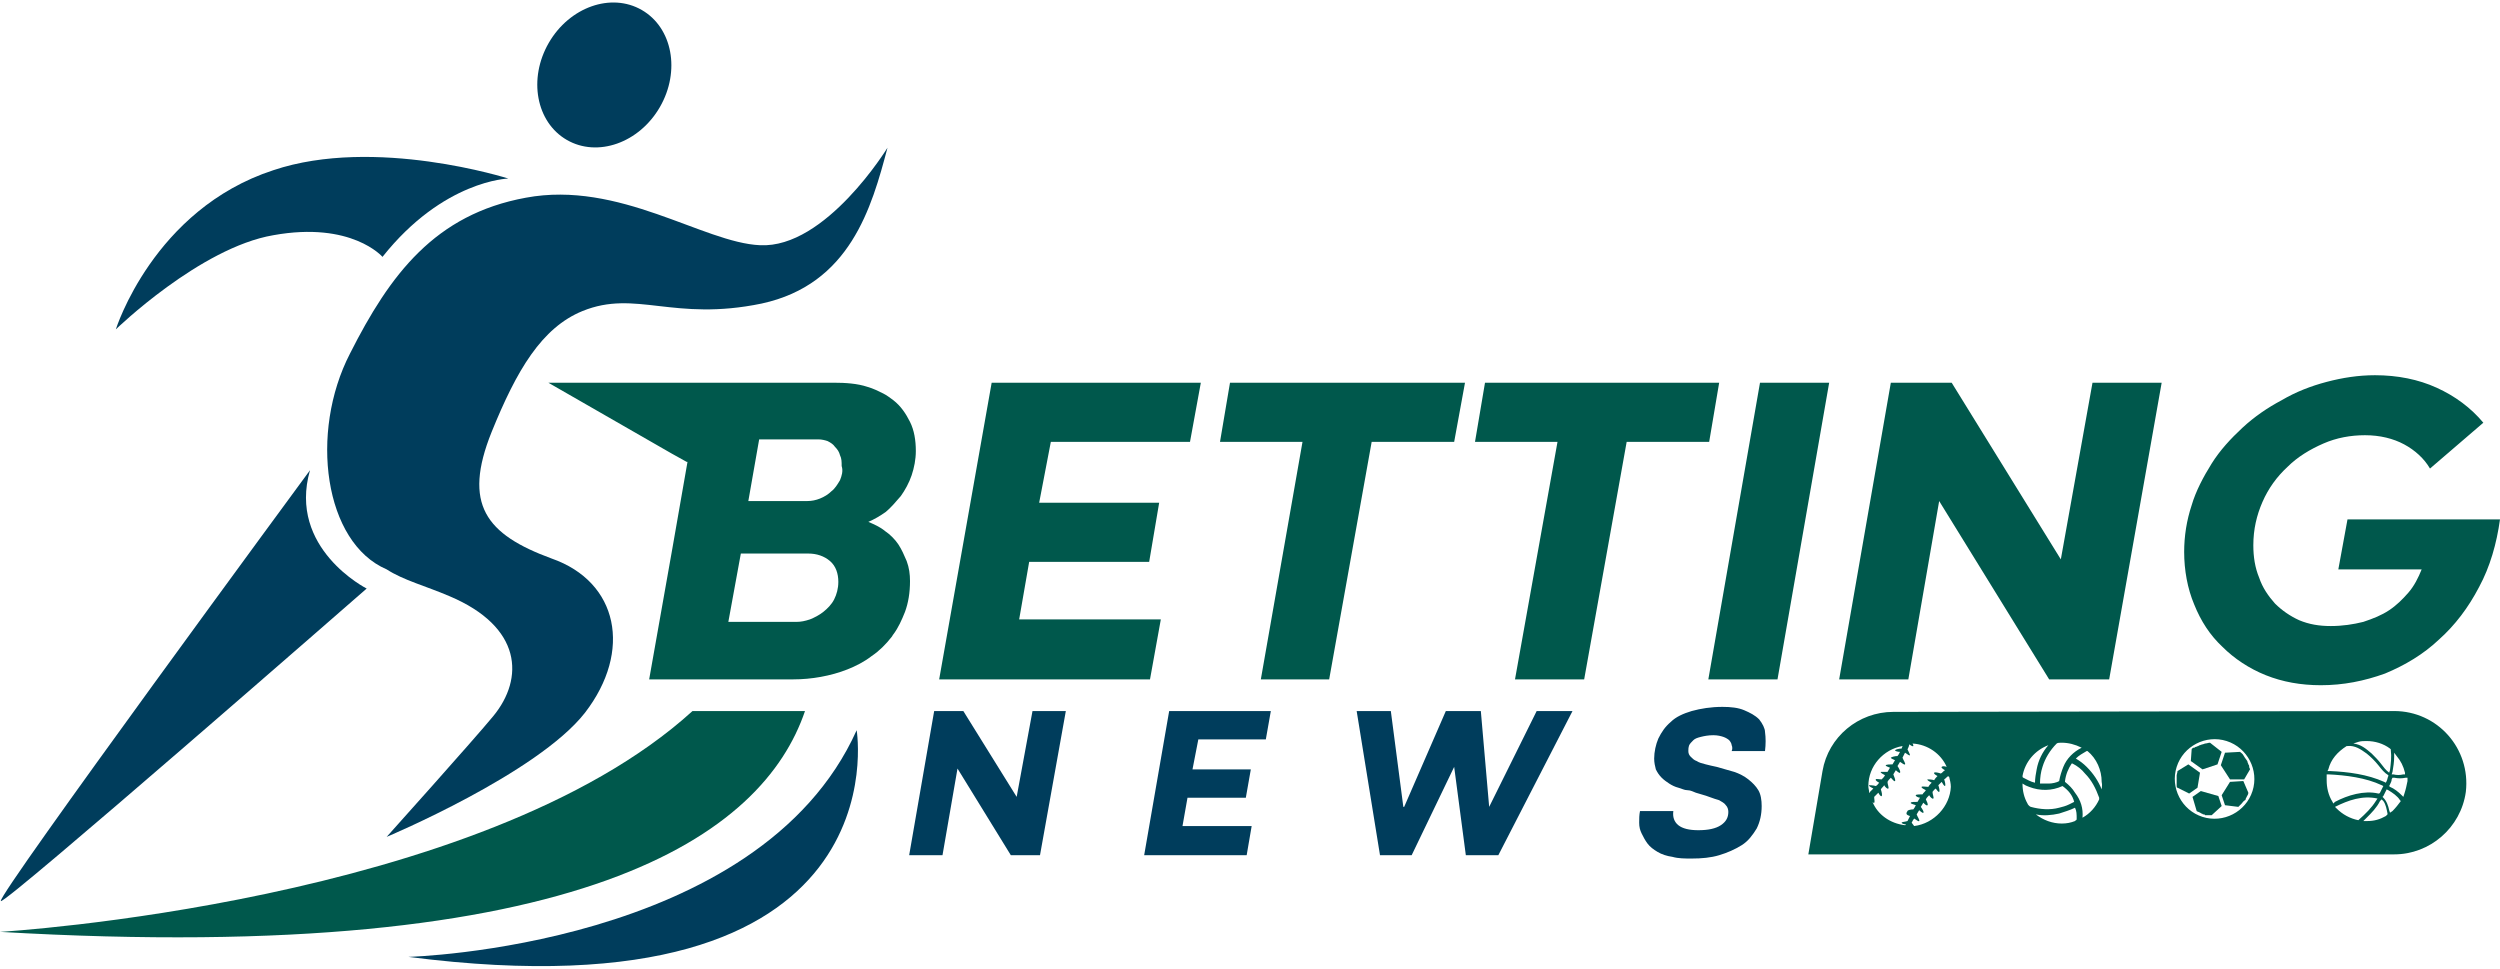 <?xml version="1.0" encoding="utf-8"?>
<!-- Generator: Adobe Illustrator 19.0.0, SVG Export Plug-In . SVG Version: 6.00 Build 0)  -->
<svg version="1.1" id="Layer_1" xmlns="http://www.w3.org/2000/svg" xmlns:xlink="http://www.w3.org/1999/xlink" x="0px" y="0px"
	 width="240px" height="93px" viewBox="0 0 300 116" style="enable-background:new 0 0 300 116;" xml:space="preserve">
<style type="text/css">
	.st0{fill:#003D5C;}
	.st1{fill:#00584C;}
</style>
<g id="XMLID_26_">
	<path id="XMLID_101_" class="st0" d="M211.1,86.2c-0.5-0.5-1.1-0.8-1.8-1.1c-0.7-0.3-1.6-0.4-2.6-0.4c-1.4,0-2.6,0.2-3.7,0.5
		c-1,0.3-1.9,0.7-2.5,1.3c-0.7,0.6-1.1,1.2-1.5,2c-0.3,0.7-0.5,1.6-0.5,2.4c0,0.5,0.1,0.9,0.2,1.3c0.2,0.4,0.4,0.7,0.7,1
		c0.3,0.3,0.6,0.5,0.9,0.7c0.3,0.2,0.7,0.4,1.1,0.5s0.7,0.3,1.1,0.3s0.7,0.2,1,0.3c0.6,0.2,1.1,0.3,1.6,0.5s0.9,0.3,1.2,0.4
		c0.3,0.2,0.6,0.3,0.8,0.6c0.2,0.2,0.3,0.5,0.3,0.8c0,0.7-0.3,1.2-0.9,1.6c-0.6,0.4-1.5,0.6-2.7,0.6c-1.1,0-1.9-0.2-2.4-0.6
		c-0.5-0.4-0.7-1-0.6-1.7h-4c-0.1,0.5-0.1,0.9-0.1,1.4c0,0.5,0.1,0.9,0.3,1.3c0.2,0.4,0.4,0.8,0.7,1.2c0.3,0.4,0.7,0.7,1.2,1
		c0.5,0.3,1.1,0.5,1.8,0.6c0.7,0.2,1.5,0.2,2.3,0.2c1.2,0,2.3-0.1,3.3-0.4c1-0.3,1.9-0.7,2.7-1.2c0.8-0.5,1.3-1.2,1.8-2
		c0.4-0.8,0.6-1.7,0.6-2.7c0-0.7-0.1-1.4-0.4-1.9c-0.3-0.5-0.7-0.9-1.2-1.3c-0.5-0.4-1.1-0.7-1.7-0.9c-0.7-0.2-1.4-0.4-2.1-0.6
		c-0.5-0.1-0.9-0.2-1.3-0.3c-0.4-0.1-0.8-0.2-1.1-0.4c-0.3-0.1-0.5-0.3-0.7-0.5c-0.2-0.2-0.3-0.4-0.3-0.7c0-0.2,0-0.4,0.1-0.7
		c0.1-0.2,0.3-0.4,0.5-0.6c0.2-0.2,0.5-0.3,0.9-0.4c0.4-0.1,0.9-0.2,1.5-0.2c0.5,0,0.9,0.1,1.2,0.2c0.3,0.1,0.6,0.3,0.7,0.4
		s0.3,0.4,0.3,0.6c0.1,0.2,0.1,0.5,0,0.7h4c0.1-0.8,0.1-1.6,0-2.3C211.8,87.3,211.5,86.7,211.1,86.2z"/>
	<polygon id="XMLID_102_" class="st0" points="178.7,96.7 178.7,96.7 177.7,85.2 173.5,85.2 168.5,96.7 168.4,96.7 166.9,85.2 
		162.8,85.2 165.6,102.5 169.4,102.5 174.5,91.9 175.9,102.5 179.8,102.5 188.7,85.2 184.4,85.2 	"/>
	<polygon id="XMLID_105_" class="st0" points="122,95.5 115.6,85.2 112.1,85.2 109.1,102.5 113.1,102.5 114.9,92.1 121.3,102.5 
		124.8,102.5 127.9,85.2 123.9,85.2 	"/>
	<polygon id="XMLID_106_" class="st0" points="137.3,102.5 149.6,102.5 150.2,99 141.9,99 142.5,95.6 149.5,95.6 150.1,92.2 
		143.1,92.2 143.8,88.6 151.9,88.6 152.5,85.2 140.3,85.2 	"/>
	<path id="XMLID_113_" class="st0" d="M45.9,30.7c7.3-9.2,15.1-9.4,15.1-9.4s-16-5.1-28.2-1C18.4,25,13.9,39.4,13.9,39.4
		S24,29.6,32.8,28.1C42.2,26.4,45.9,30.7,45.9,30.7z"/>
	<path id="XMLID_114_" class="st0" d="M44,70.5c0,0-9.5-4.8-6.8-14.2c0,0-37.6,51.1-37.1,51.7C0.4,108.6,44,70.5,44,70.5z"/>
	
		<ellipse id="XMLID_115_" transform="matrix(-0.5 0.866 -0.866 -0.5 116.527 -49.55)" class="st0" cx="72.6" cy="8.9" rx="9" ry="7.7"/>
	<path id="XMLID_116_" class="st0" d="M42,42.3c-4.9,9.5-3.1,22.7,4.4,25.9c2,1.3,4.7,2,7.5,3.2c8.8,3.7,9,9.9,5.3,14.4
		c-2.3,2.8-12.8,14.5-12.8,14.5s18.1-7.6,23.8-14.9c5.7-7.4,4-15.7-4-18.5C58.3,64,55.5,60.4,59,51.7c3-7.4,6-12.5,10.9-14.5
		c6.4-2.6,10.9,1.3,21.5-0.9c10.6-2.3,13.2-11.5,15.1-18.7c0,0-7.4,12.1-15.3,11.7c-6.8-0.3-16.9-7.8-28.1-5.7
		C52.2,25.6,46.8,32.8,42,42.3z"/>
	<path id="XMLID_117_" class="st1" d="M0,111.7c70.4,4.1,91.6-11.8,96.6-26.5H83.1C57.7,108.3,0,111.7,0,111.7z"/>
	<path id="XMLID_118_" class="st0" d="M49,114.7c59.6,7.7,53.8-27.2,53.8-27.2C91.1,113.6,49,114.7,49,114.7z"/>
	<polygon id="XMLID_142_" class="st1" points="112.7,81.4 138,81.4 139.3,74.2 122.3,74.2 123.5,67.3 137.9,67.3 139.1,60.2 
		124.7,60.2 126.1,52.9 142.8,52.9 144.1,45.8 119,45.8 	"/>
	<polygon id="XMLID_143_" class="st1" points="206.3,45.8 178.2,45.8 177,52.9 186.9,52.9 181.8,81.4 190.1,81.4 195.2,52.9 
		205.1,52.9 	"/>
	<polygon id="XMLID_144_" class="st1" points="146.4,52.9 156.3,52.9 151.3,81.4 159.5,81.4 164.6,52.9 174.5,52.9 175.8,45.8 
		147.6,45.8 	"/>
	<polygon id="XMLID_145_" class="st1" points="211.2,45.8 205,81.4 213.3,81.4 219.5,45.8 	"/>
	<polygon id="XMLID_146_" class="st1" points="229,81.4 232.7,60 245.9,81.4 253.1,81.4 259.4,45.8 251.1,45.8 247.3,67 234.2,45.8 
		226.9,45.8 220.7,81.4 	"/>
	<path id="XMLID_147_" class="st1" d="M280.6,68.2h10c-0.4,1-0.9,2-1.6,2.8c-0.7,0.8-1.4,1.5-2.3,2.1c-0.9,0.6-1.9,1-3.1,1.4
		c-1.2,0.3-2.5,0.5-3.9,0.5c-1.4,0-2.6-0.2-3.8-0.7c-1.1-0.5-2.1-1.2-2.9-2c-0.8-0.9-1.5-1.9-1.9-3.1c-0.5-1.2-0.7-2.5-0.7-3.9
		c0-1.9,0.4-3.6,1.1-5.2c0.7-1.6,1.7-3,3-4.2c1.2-1.2,2.7-2.1,4.3-2.8c1.6-0.7,3.3-1,5-1c1.8,0,3.4,0.4,4.7,1.1
		c1.3,0.7,2.4,1.7,3.1,2.9l6.4-5.5c-1.5-1.8-3.4-3.2-5.6-4.2c-2.2-1-4.7-1.5-7.4-1.5c-2,0-3.9,0.3-5.8,0.8c-1.9,0.5-3.7,1.2-5.4,2.2
		c-1.7,0.9-3.3,2-4.7,3.3c-1.4,1.3-2.7,2.7-3.7,4.3c-1,1.6-1.9,3.3-2.4,5c-0.6,1.8-0.9,3.7-0.9,5.6c0,2.2,0.4,4.4,1.2,6.3
		c0.8,2,1.9,3.7,3.4,5.1c1.4,1.4,3.2,2.6,5.2,3.4c2,0.8,4.2,1.2,6.6,1.2c2.7,0,5.2-0.5,7.7-1.4c2.4-1,4.6-2.3,6.5-4.1
		c1.9-1.7,3.5-3.8,4.8-6.3c1.3-2.4,2.1-5.2,2.5-8.1h-18.3L280.6,68.2z"/>
	<path id="XMLID_25_" class="st1" d="M108.1,59.4c0.5-0.7,1-1.6,1.3-2.5c0.3-0.9,0.5-1.9,0.5-2.9c0-1.3-0.2-2.5-0.7-3.5
		c-0.5-1-1.1-1.9-2-2.6c-0.4-0.3-0.8-0.6-1.2-0.8c-0.6-0.3-1.2-0.6-1.9-0.8c-1.2-0.4-2.6-0.5-4.1-0.5H84.1l0,0l-18.3,0l14.8,8.5
		l1.8,1l0.1,0l-1.8,10.3l-2.8,15.8h17.3c1.1,0,2.2-0.1,3.3-0.3c1.1-0.2,2.2-0.5,3.2-0.9c1-0.4,2-0.9,2.9-1.6
		c0.9-0.6,1.7-1.4,2.4-2.3c0.1-0.1,0.1-0.2,0.2-0.3c0.6-0.8,1-1.7,1.4-2.7c0.4-1.1,0.6-2.3,0.6-3.7c0-0.8-0.1-1.6-0.4-2.4
		c-0.3-0.7-0.6-1.4-1-2c-0.4-0.6-1-1.2-1.6-1.6c-0.6-0.5-1.3-0.8-2-1.1c0.7-0.3,1.4-0.7,2.1-1.2C106.9,60.8,107.5,60.1,108.1,59.4z
		 M100.1,71.8c-0.3,0.6-0.8,1.1-1.3,1.5c-0.5,0.4-1.1,0.7-1.6,0.9c-0.6,0.2-1.1,0.3-1.6,0.3h-8.2l1.5-8.2H97c1,0,1.9,0.3,2.6,0.9
		c0.7,0.6,1,1.5,1,2.5C100.6,70.5,100.4,71.2,100.1,71.8z M100.8,57.5c-0.3,0.5-0.6,1-1,1.3c-0.4,0.4-0.9,0.7-1.4,0.9
		c-0.5,0.2-1,0.3-1.5,0.3h-7.1l1.3-7.4l0.1,0l0,0h7c0.4,0,0.8,0.1,1.1,0.2c0.4,0.2,0.7,0.4,0.9,0.7c0.3,0.3,0.5,0.6,0.6,1
		c0.2,0.4,0.2,0.8,0.2,1.3C101.2,56.4,101,57,100.8,57.5z"/>
	<g id="XMLID_1_">
		<path id="XMLID_23_" class="st1" d="M264.1,94.8l-1,0.7l0.5,1.7c0.1,0.1,0.3,0.1,0.4,0.2l0,0c0.1,0,0.1,0.1,0.2,0.1l0,0
			c0.1,0,0.1,0.1,0.2,0.1c0.1,0,0.2,0,0.2,0.1c0,0,0,0,0.1,0c0.1,0,0.1,0,0.2,0l0.1,0c0.1,0,0.1,0,0.2,0l0,0c0.1,0,0.2,0,0.2,0
			l1.2-1.1l-0.4-1.2L264.1,94.8z"/>
		<path id="XMLID_34_" class="st1" d="M287.3,85.2l-60.1,0.1c-4.2,0-7.8,3-8.5,7.1l-1.7,10h70.3c4.3,0,8-3.2,8.6-7.5v0
			C296.5,89.7,292.5,85.2,287.3,85.2z M287.1,92.5c0.1-0.6,0.2-1.2,0.2-1.8l0-0.5l0.3,0.4c0.5,0.6,0.8,1.2,1,2l0,0.2l-0.2,0
			c-0.4,0.1-0.8,0.1-1.2,0l-0.2,0L287.1,92.5z M283,88.9c0.3-0.1,0.7-0.1,1-0.1c1,0,2,0.3,2.8,0.9l0.1,0.1l0,0.1
			c0.1,0.8,0,1.6-0.1,2.4l-0.1,0.3c-0.4-0.3-0.7-0.7-1-1.1c-0.3-0.4-0.7-0.8-1.1-1.2c-0.7-0.6-1.3-1.1-2.2-1.2L283,88.9z
			 M279.4,92.2c0.3-1.2,1.1-2.1,2.2-2.8l0.1,0c0.9-0.1,1.6,0.4,2.3,0.9c0.5,0.4,1,0.9,1.4,1.4c0.4,0.5,0.7,0.9,1.2,1.2l0,0.1
			c-0.1,0.2-0.1,0.4-0.2,0.6l-0.1,0.2l-0.2-0.1c-2-0.9-4.3-1.2-6.5-1.3l-0.3,0L279.4,92.2z M247.4,89c0.8,0,1.6,0.2,2.4,0.6
			c-1,0.5-1.8,1.3-2.2,2.3c-0.2,0.5-0.4,1.1-0.5,1.7c-0.3,0.2-0.9,0.3-1.2,0.3c-0.4,0-0.7,0-1.1,0c0-0.7,0.1-1.4,0.3-2
			c0.3-1,0.9-2,1.7-2.8C246.9,89,247.2,89,247.4,89z M242.7,93c0.3-1.7,1.5-3.1,3.1-3.7c-0.7,0.8-1.2,1.8-1.4,2.9
			c-0.1,0.5-0.2,1.1-0.2,1.6c-0.5-0.1-1-0.4-1.4-0.6C242.7,93.2,242.7,93,242.7,93z M224.3,95c0-0.3-0.1-0.5-0.1-0.8
			c0-2.4,1.8-4.4,4.1-4.8c0,0.1-0.1,0.2-0.1,0.3c-0.3,0-0.7,0.1-0.8,0.2c0,0.1,0.3,0.2,0.6,0.2c-0.1,0.2-0.2,0.4-0.3,0.5
			c-0.3,0-0.7,0.1-0.8,0.2c0,0.1,0.3,0.2,0.5,0.3c-0.1,0.2-0.2,0.3-0.3,0.5c-0.3,0-0.7,0-0.8,0.1c-0.1,0.1,0.3,0.2,0.5,0.3
			c-0.1,0.2-0.2,0.3-0.3,0.5c-0.3,0-0.7,0-0.8,0c-0.1,0.1,0.3,0.3,0.5,0.4c-0.1,0.2-0.2,0.3-0.4,0.5c-0.3,0-0.7-0.1-0.7,0
			c-0.1,0.1,0.2,0.3,0.4,0.4c-0.1,0.1-0.2,0.3-0.4,0.4c-0.3-0.1-0.8-0.1-0.8-0.1c-0.1,0.1,0.3,0.3,0.5,0.4c-0.1,0.1-0.3,0.3-0.4,0.4
			C224.4,95,224.4,95,224.3,95z M229.2,97.8c-0.1,0.2-0.2,0.4-0.3,0.6c-0.3,0.1-0.7,0.1-0.7,0.2c0,0.1,0.3,0.2,0.5,0.2
			c0,0,0,0.1-0.1,0.1c-1.8-0.2-3.3-1.3-3.9-2.8c0.1,0.1,0.2,0.2,0.2,0.1c0.1-0.1,0-0.4,0-0.7c0.2-0.2,0.3-0.3,0.5-0.5
			c0.1,0.2,0.3,0.5,0.4,0.4c0.1-0.1,0-0.5-0.1-0.8c0.1-0.2,0.3-0.3,0.4-0.5c0.1,0.2,0.4,0.5,0.5,0.4c0.1-0.1-0.1-0.5-0.1-0.8
			c0.1-0.2,0.2-0.3,0.4-0.5c0.2,0.2,0.4,0.5,0.5,0.4c0.1-0.1-0.1-0.5-0.2-0.8c0.1-0.2,0.2-0.3,0.3-0.5c0.2,0.2,0.5,0.4,0.5,0.3
			c0.1-0.1-0.1-0.5-0.3-0.8c0.1-0.2,0.2-0.3,0.3-0.5c0.2,0.1,0.5,0.4,0.6,0.3c0.1-0.1-0.2-0.5-0.3-0.8c0.1-0.2,0.2-0.4,0.3-0.6
			c0.2,0.1,0.5,0.4,0.6,0.3c0-0.1-0.2-0.5-0.3-0.7c0.1-0.2,0.2-0.4,0.2-0.6c0.2,0.1,0.4,0.3,0.5,0.2c0,0,0-0.2-0.1-0.3
			c1.8,0.1,3.4,1.2,4.1,2.8c-0.3-0.1-0.5-0.1-0.6,0c-0.1,0.1,0.2,0.3,0.4,0.4c-0.2,0.1-0.3,0.3-0.5,0.4c-0.3-0.1-0.7-0.2-0.8-0.1
			c-0.1,0.1,0.2,0.3,0.4,0.4c-0.1,0.1-0.3,0.3-0.4,0.5c-0.3-0.1-0.7-0.1-0.8-0.1c-0.1,0.1,0.3,0.3,0.5,0.4c-0.1,0.1-0.3,0.3-0.4,0.5
			c-0.3,0-0.8-0.1-0.8,0c-0.1,0.1,0.3,0.3,0.5,0.4c-0.1,0.2-0.3,0.3-0.4,0.5c-0.3,0-0.8,0-0.8,0.1c-0.1,0.1,0.3,0.3,0.5,0.3
			c-0.1,0.2-0.2,0.3-0.3,0.5c-0.3,0-0.8,0-0.8,0.1c-0.1,0.1,0.3,0.2,0.6,0.3c-0.1,0.2-0.2,0.4-0.3,0.5c-0.3,0-0.7,0.1-0.7,0.2
			C228.6,97.6,228.9,97.7,229.2,97.8z M229.7,99c-0.1-0.1-0.2-0.3-0.3-0.4c0.1-0.2,0.2-0.4,0.3-0.5c0.2,0.1,0.5,0.4,0.6,0.3
			c0.1-0.1-0.2-0.5-0.3-0.8c0.1-0.2,0.2-0.3,0.3-0.5c0.2,0.2,0.5,0.4,0.5,0.3c0.1-0.1-0.1-0.4-0.3-0.7c0.1-0.2,0.2-0.3,0.3-0.5
			c0.2,0.2,0.4,0.4,0.5,0.3c0.1-0.1-0.1-0.5-0.2-0.7c0.1-0.2,0.2-0.3,0.4-0.5c0.1,0.2,0.4,0.5,0.5,0.4c0.1-0.1-0.1-0.5-0.1-0.8
			c0.1-0.1,0.2-0.3,0.4-0.4c0.1,0.2,0.4,0.5,0.4,0.4c0.1-0.1,0-0.5-0.1-0.8c0.1-0.1,0.3-0.3,0.4-0.4c0.1,0.2,0.3,0.5,0.4,0.5
			c0.1-0.1,0-0.5-0.1-0.8c0.2-0.1,0.3-0.3,0.5-0.4c0,0,0,0.1,0.1,0.1c0.1,0.4,0.2,0.8,0.2,1.2C234,96.6,232.1,98.7,229.7,99z
			 M243.3,96.3c-0.4-0.7-0.6-1.5-0.6-2.4l0,0c0.3,0.2,0.5,0.3,0.8,0.4c1.3,0.5,2.7,0.5,4-0.1c0.7,0.5,1.2,1.1,1.4,1.9
			c-0.2,0.1-0.4,0.2-0.6,0.3c-0.4,0.2-0.8,0.3-1.2,0.4c-1.1,0.3-2.3,0.2-3.4-0.1C243.6,96.7,243.3,96.4,243.3,96.3z M249.2,98.1
			L249.2,98.1L249.2,98.1c0,0.1,0,0.2-0.1,0.2c0,0-0.1,0.1-0.1,0.1c-0.5,0.2-1,0.3-1.6,0.3c-1.1,0-2.2-0.4-3.1-1.1
			c0.9,0.2,1.9,0.1,2.8-0.1c0.6-0.2,1.3-0.4,1.9-0.7C249.2,97.2,249.2,97.6,249.2,98.1z M251.9,95.8c-0.4,0.9-1.1,1.7-2,2.2
			c0.1-1.1-0.2-2.1-0.9-3c-0.3-0.5-0.7-0.9-1.2-1.3l0-0.1c0.1-0.8,0.4-1.5,0.8-2.1l0.1,0c0.6,0.3,1.1,0.7,1.5,1.2
			c0.8,0.8,1.3,1.8,1.7,2.9C251.9,95.6,251.9,95.7,251.9,95.8z M252.2,94.6c-0.4-1-1-1.9-1.8-2.7c-0.4-0.4-0.8-0.7-1.3-1
			c0.4-0.4,0.8-0.6,1.3-0.9c0,0,0.1,0,0.1,0c1.1,0.9,1.7,2.3,1.7,3.7C252.3,94.1,252.2,94.4,252.2,94.6z M270.3,94.8
			c-0.8,2.5-3.5,3.9-6,3.1c-2.5-0.8-3.9-3.5-3.1-6c0.8-2.5,3.5-3.9,6-3.1C269.7,89.6,271.1,92.3,270.3,94.8z M280,96.3l-0.1-0.2
			c-0.5-0.8-0.7-1.7-0.7-2.6c0-0.2,0-0.3,0-0.5l0-0.2l0.2,0c2.1,0.1,4.5,0.4,6.4,1.3l0.2,0.1l-0.1,0.2c-0.1,0.2-0.2,0.4-0.3,0.6
			l-0.1,0.1l-0.1,0c-1.7-0.4-3.7,0.2-5.2,1L280,96.3z M283,98.3L283,98.3c-1-0.2-1.9-0.7-2.6-1.4l-0.2-0.2c1.6-0.8,3.3-1.4,5.1-1
			l-0.2,0.3C284.6,96.8,283.9,97.5,283,98.3L283,98.3z M286.3,97.8c-0.7,0.4-1.4,0.6-2.2,0.6l-0.5,0L284,98c0.6-0.6,1.2-1.2,1.6-2
			l0.2-0.2l0.2,0.2c0.3,0.4,0.4,1,0.5,1.5l0,0.1L286.3,97.8z M288.1,96c-0.3,0.4-0.6,0.8-1,1.2l-0.3,0.2l-0.1-0.3
			c-0.1-0.5-0.3-1.1-0.7-1.5l-0.1-0.1l0.1-0.1c0.1-0.2,0.2-0.4,0.3-0.6l0.1-0.2l0.2,0.1c0.5,0.3,1.1,0.7,1.4,1.2l0.1,0.1L288.1,96z
			 M288.5,95.2l-0.1,0.3l-0.2-0.2c-0.4-0.4-0.9-0.8-1.4-1l-0.1-0.1l0.1-0.2c0.1-0.2,0.2-0.4,0.2-0.6l0.1-0.2l0.2,0
			c0.5,0.1,0.9,0.1,1.4,0l0.2,0l0,0.2c0,0.1,0,0.2,0,0.2C288.8,94.1,288.7,94.6,288.5,95.2z"/>
		<path id="XMLID_90_" class="st1" d="M266.1,91.6l0.5-1.5l-1.4-1.1c-0.2,0-0.4,0.1-0.6,0.1l0,0c-0.2,0.1-0.4,0.1-0.6,0.2l0,0
			c-0.1,0-0.2,0.1-0.2,0.1l0,0c-0.1,0-0.2,0.1-0.3,0.1l0,0c-0.1,0-0.1,0.1-0.2,0.1l-0.1,0c-0.1,0.1-0.2,0.1-0.2,0.2l-0.1,1.4l1.4,1
			L266.1,91.6z"/>
		<path id="XMLID_91_" class="st1" d="M269.2,90.5c-0.1-0.2-0.3-0.3-0.4-0.4l-1.8,0.1l-0.5,1.5l1.1,1.7l1.7,0l0.7-1.2
			c0-0.1-0.1-0.2-0.1-0.3l0-0.1c0-0.1-0.1-0.2-0.1-0.2l0,0c0-0.1-0.1-0.2-0.1-0.3l0,0c0-0.1-0.1-0.2-0.1-0.2l0,0
			C269.4,90.8,269.3,90.7,269.2,90.5L269.2,90.5z"/>
		<path id="XMLID_92_" class="st1" d="M264,92.6l-1.4-1l-1.3,0.8c0,0.2-0.1,0.4-0.1,0.5l0,0c0,0.1,0,0.2,0,0.2l0,0
			c0,0.1,0,0.2,0,0.3l0,0c0,0.2,0,0.4,0,0.5l0,0c0,0.1,0,0.2,0,0.3l0,0c0,0.1,0,0.2,0.1,0.2l1.4,0.7l1-0.7L264,92.6z"/>
		<path id="XMLID_93_" class="st1" d="M267.6,93.7l-1,1.6l0.4,1.2l1.6,0.2c0.1-0.1,0.1-0.1,0.2-0.2l0,0c0.1-0.1,0.1-0.1,0.2-0.2l0,0
			c0.1-0.1,0.2-0.3,0.4-0.4l0,0c0.1-0.1,0.1-0.1,0.1-0.2l0,0c0-0.1,0.1-0.1,0.1-0.2l0,0c0.1-0.2,0.2-0.3,0.2-0.5l-0.6-1.4
			L267.6,93.7z"/>
	</g>
</g>
</svg>
